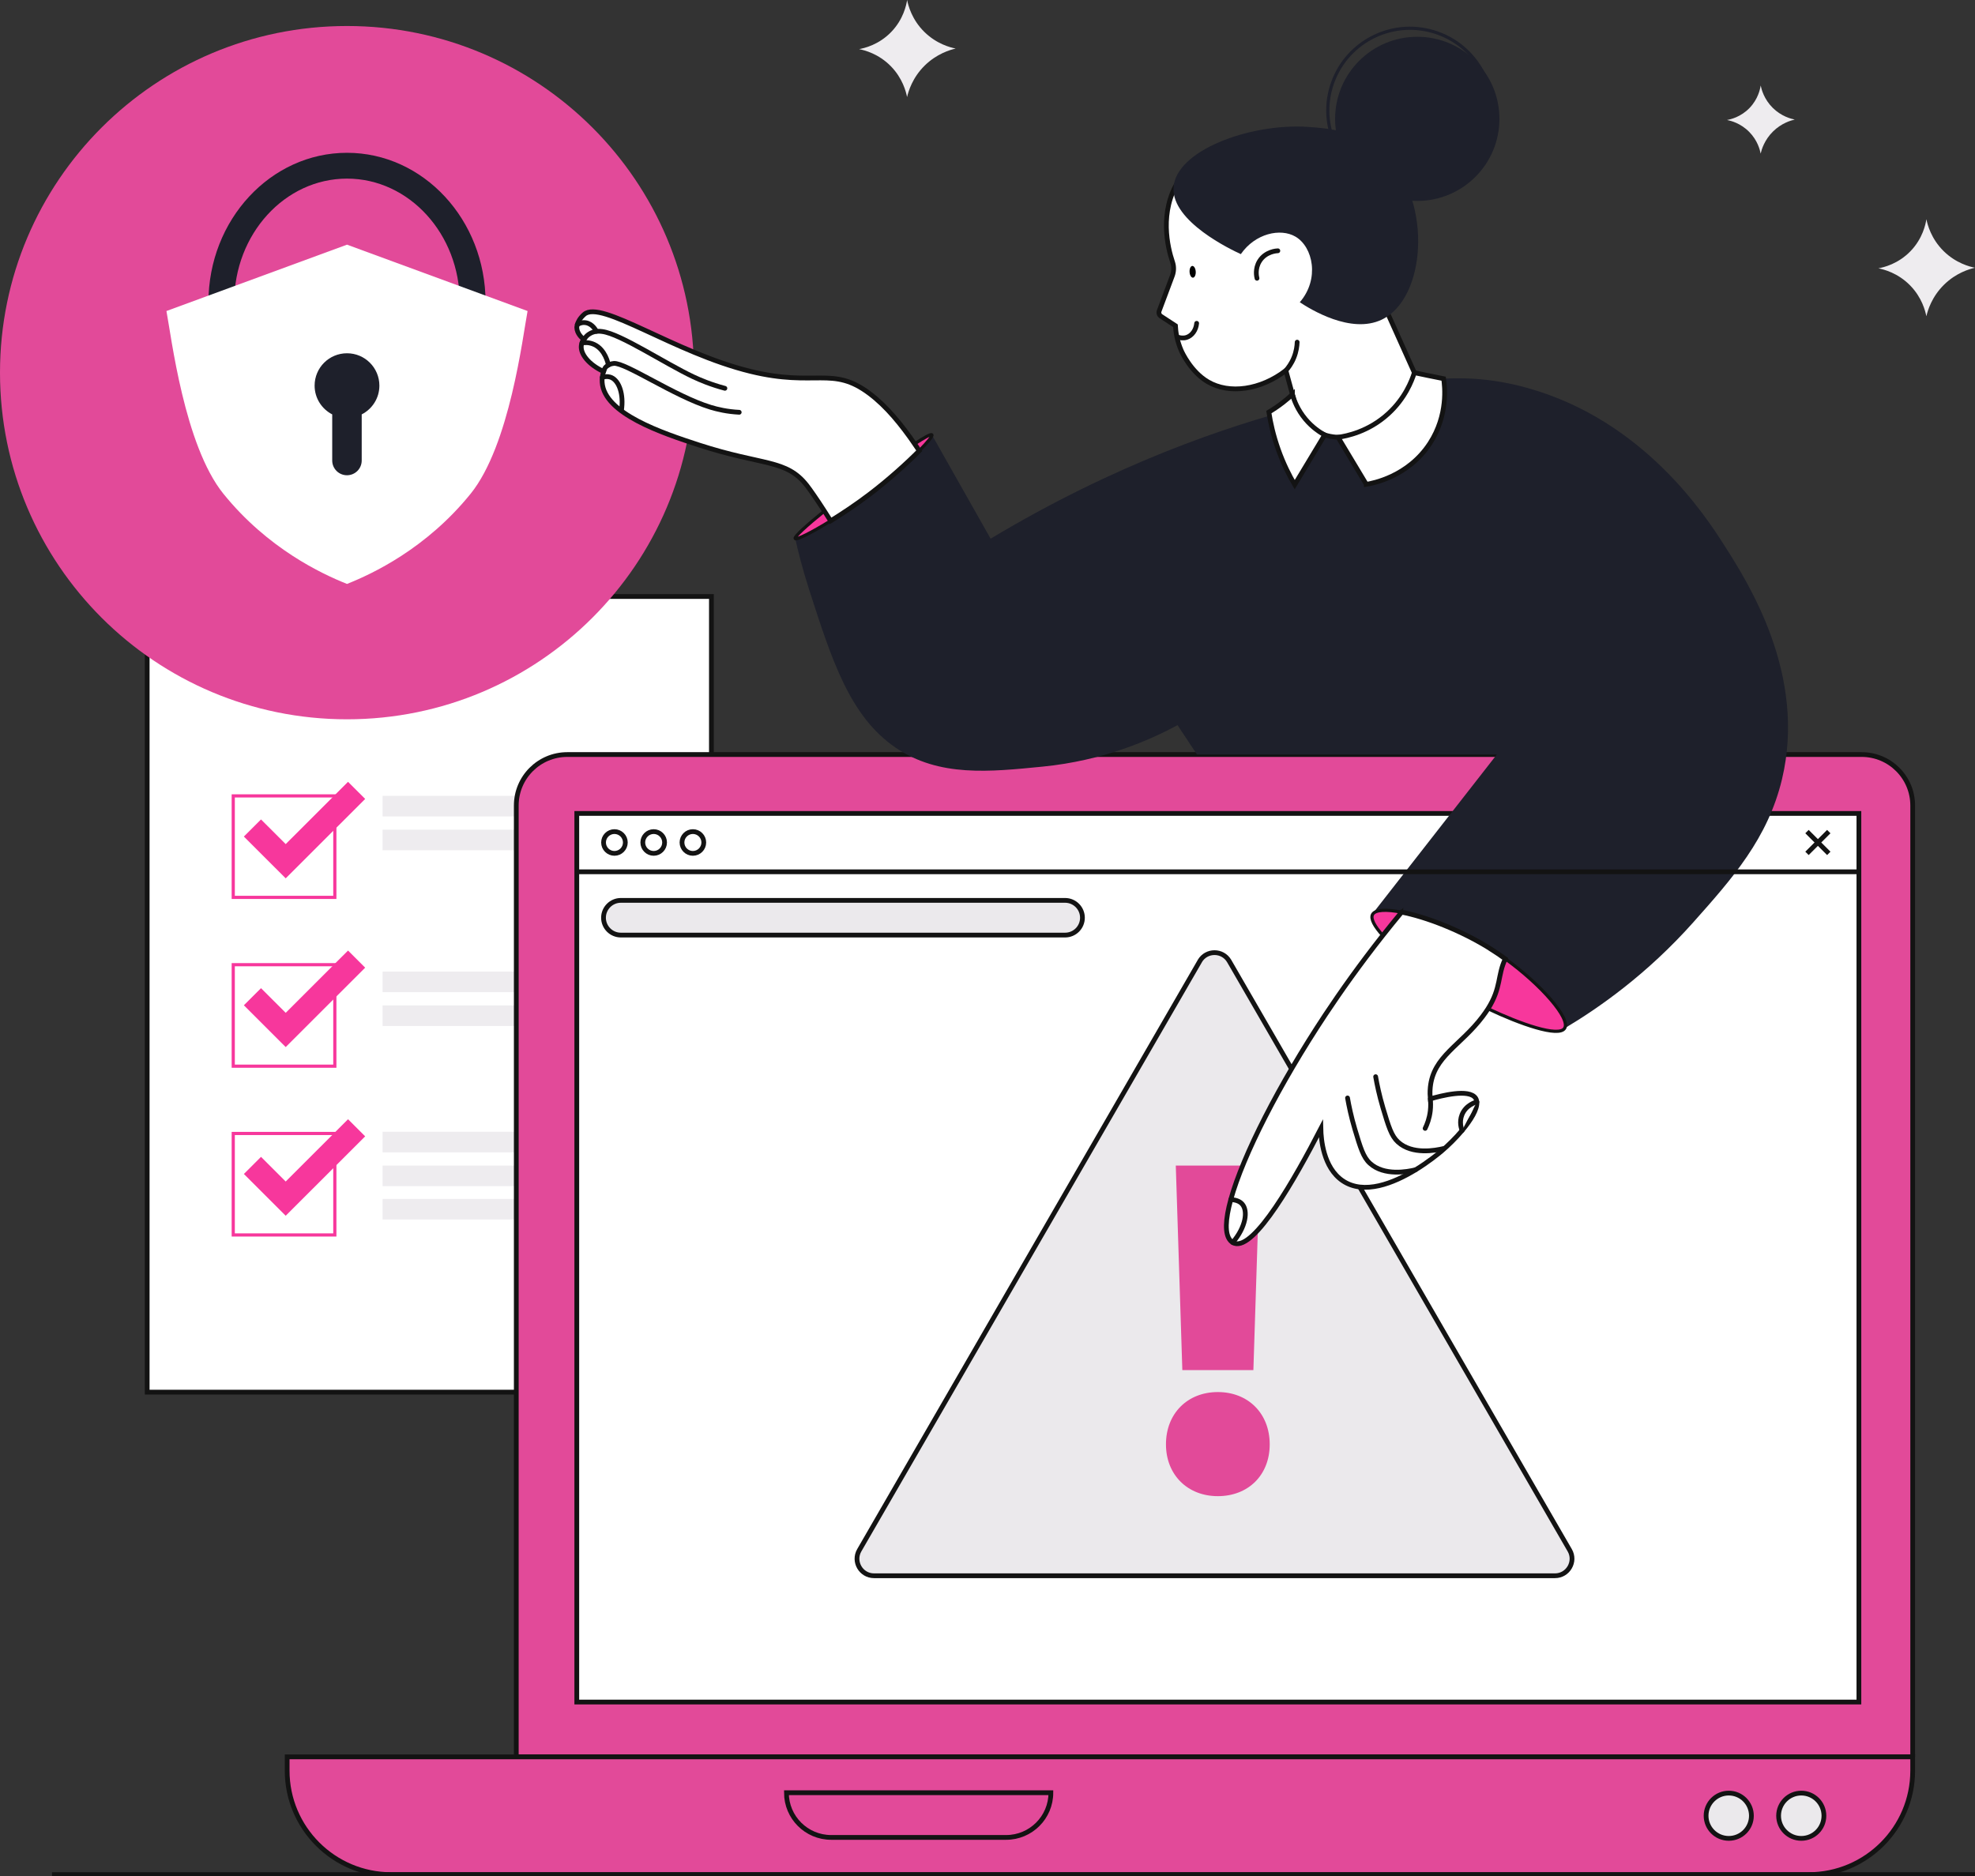 <svg width="361" height="343" viewBox="0 0 361 343" fill="none" xmlns="http://www.w3.org/2000/svg">
<rect x="0" y="0" width="361" height="343" fill="#333333" stroke="none"/>
<g clip-path="url(#clip0_112_7518)">
<path d="M130.035 109.047H26.902V254.495H130.035V109.047Z" fill="white"/>
<path d="M130.035 109.047H26.902V254.495H130.035V109.047Z" stroke="#131313" stroke-width="0.87" stroke-miterlimit="10"/>
<path d="M61.202 145.497H42.634V164.049H61.202V145.497Z" stroke="#F7379C" stroke-width="0.58" stroke-miterlimit="10"/>
<path d="M61.202 176.356H42.634V194.908H61.202V176.356Z" stroke="#F7379C" stroke-width="0.58" stroke-miterlimit="10"/>
<path d="M61.202 207.208H42.634V225.76H61.202V207.208Z" stroke="#F7379C" stroke-width="0.58" stroke-miterlimit="10"/>
<path d="M52.214 159.97L45.168 152.931L47.702 150.399L52.214 154.907L63.603 143.521L66.137 146.053L52.214 159.97Z" fill="#F7379C"/>
<path d="M45.774 152.93L52.221 159.372L65.546 146.06L63.61 144.126L52.214 155.511L47.702 151.004L45.767 152.937L45.774 152.93ZM52.221 160.568L44.577 152.93L47.709 149.801L52.221 154.309L63.617 142.923L66.749 146.053L52.221 160.568Z" fill="#F7379C"/>
<path d="M52.214 190.815L45.168 183.775L47.702 181.244L52.214 185.751L63.603 174.366L66.137 176.897L52.214 190.815Z" fill="#F7379C"/>
<path d="M45.774 183.775L52.221 190.217L65.546 176.905L63.61 174.971L52.214 186.356L47.702 181.848L45.767 183.782L45.774 183.775ZM52.221 191.413L44.577 183.775L47.709 180.646L52.221 185.154L63.617 173.768L66.749 176.898L52.221 191.413Z" fill="#F7379C"/>
<path d="M52.214 221.653L45.168 214.613L47.702 212.081L52.214 216.589L63.603 205.204L66.137 207.735L52.214 221.653Z" fill="#F7379C"/>
<path d="M45.774 214.613L52.221 221.055L65.546 207.742L63.61 205.809L52.214 217.194L47.702 212.686L45.767 214.62L45.774 214.613ZM52.221 222.251L44.577 214.613L47.709 211.484L52.221 215.992L63.617 204.606L66.749 207.735L52.221 222.251Z" fill="#F7379C"/>
<path d="M114.303 145.49H69.931V149.252H114.303V145.49Z" fill="#EEECEF"/>
<path d="M104.562 151.672H69.931V155.434H104.562V151.672Z" fill="#EEECEF"/>
<path d="M103.076 177.615H69.931V181.377H103.076V177.615Z" fill="#EEECEF"/>
<path d="M110.319 183.796H69.931V187.559H110.319V183.796Z" fill="#EEECEF"/>
<path d="M113.839 206.898H69.931V210.661H113.839V206.898Z" fill="#EEECEF"/>
<path d="M99.515 213.073H69.931V216.835H99.515V213.073Z" fill="#EEECEF"/>
<path d="M110.319 219.17H69.931V222.933H110.319V219.17Z" fill="#EEECEF"/>
<path d="M349.618 321.164H94.369V147.255C94.369 142.107 98.543 137.937 103.696 137.937H340.284C345.437 137.937 349.611 142.107 349.611 147.255V321.164H349.618Z" fill="#E24A99"/>
<path d="M349.618 321.164H94.369V147.255C94.369 142.107 98.543 137.937 103.696 137.937H340.284C345.437 137.937 349.611 142.107 349.611 147.255V321.164H349.618Z" stroke="#131313" stroke-width="0.87" stroke-miterlimit="10"/>
<path d="M339.778 148.704H105.428V311.149H339.778V148.704Z" fill="white"/>
<path d="M339.778 148.704H105.428V311.149H339.778V148.704Z" stroke="#131313" stroke-width="0.87" stroke-miterlimit="10"/>
<path d="M330.585 342.698H71.521C61.012 342.698 52.488 334.188 52.488 323.689V321.171H349.611V323.689C349.611 334.188 341.094 342.698 330.585 342.698Z" fill="#E24A99"/>
<path d="M330.585 342.698H71.521C61.012 342.698 52.488 334.188 52.488 323.689V321.171H349.611V323.689C349.611 334.188 341.094 342.698 330.585 342.698V342.698Z" stroke="#131313" stroke-width="0.87" stroke-miterlimit="10"/>
<path d="M183.904 335.897H151.926C147.414 335.897 143.747 332.24 143.747 327.725H192.083C192.083 332.24 188.422 335.897 183.904 335.897Z" fill="#E24A99"/>
<path d="M183.904 335.897H151.926C147.414 335.897 143.747 332.24 143.747 327.725H192.083C192.083 332.24 188.422 335.897 183.904 335.897Z" stroke="#131313" stroke-width="0.87" stroke-miterlimit="10"/>
<path d="M329.247 327.795C331.535 327.795 333.386 329.652 333.386 331.938C333.386 334.223 331.535 336.073 329.247 336.073C326.96 336.073 325.102 334.223 325.102 331.938C325.102 329.652 326.96 327.795 329.247 327.795Z" fill="#EBE9EC"/>
<path d="M329.247 327.795C331.535 327.795 333.386 329.652 333.386 331.938C333.386 334.223 331.535 336.073 329.247 336.073C326.96 336.073 325.102 334.223 325.102 331.938C325.102 329.652 326.96 327.795 329.247 327.795Z" stroke="#131313" stroke-width="0.87" stroke-linecap="round" stroke-linejoin="round"/>
<path d="M315.994 327.795C318.281 327.795 320.132 329.652 320.132 331.938C320.132 334.223 318.281 336.073 315.994 336.073C313.706 336.073 311.848 334.223 311.848 331.938C311.848 329.652 313.706 327.795 315.994 327.795Z" fill="#EBE9EC"/>
<path d="M315.994 327.795C318.281 327.795 320.132 329.652 320.132 331.938C320.132 334.223 318.281 336.073 315.994 336.073C313.706 336.073 311.848 334.223 311.848 331.938C311.848 329.652 313.706 327.795 315.994 327.795Z" stroke="#131313" stroke-width="0.87" stroke-linecap="round" stroke-linejoin="round"/>
<path d="M219.301 175.702C220.498 173.634 223.49 173.634 224.686 175.702L255.805 229.551L286.923 283.399C288.12 285.467 286.621 288.062 284.228 288.062H159.76C157.367 288.062 155.868 285.474 157.064 283.399L188.183 229.551L219.308 175.702H219.301Z" fill="#EBE9EC"/>
<path d="M219.301 175.702C220.498 173.634 223.49 173.634 224.686 175.702L255.805 229.551L286.923 283.399C288.12 285.467 286.621 288.062 284.228 288.062H159.76C157.367 288.062 155.868 285.474 157.064 283.399L188.183 229.551L219.308 175.702H219.301Z" stroke="#131313" stroke-width="0.87" stroke-linecap="round" stroke-linejoin="round"/>
<path d="M63.427 4.754C98.459 4.754 126.854 33.123 126.854 68.124C126.854 103.126 98.452 131.495 63.427 131.495C28.402 131.495 0 103.126 0 68.124C0 33.123 28.395 4.754 63.427 4.754Z" fill="#E24A99"/>
<path d="M321.822 15.647C321.723 16.308 321.343 18.116 319.802 19.726C318.197 21.393 316.325 21.822 315.67 21.934C316.346 22.068 318.162 22.511 319.745 24.129C321.259 25.669 321.688 27.392 321.822 28.074C321.991 27.35 322.505 25.577 324.102 24.016C325.63 22.518 327.319 22.026 328.051 21.857C327.354 21.716 325.602 21.266 324.039 19.726C322.434 18.137 321.97 16.33 321.829 15.64" fill="#EEECEF"/>
<path d="M352.117 40.072C351.969 41.007 351.442 43.595 349.231 45.895C346.944 48.279 344.262 48.883 343.34 49.052C344.304 49.242 346.894 49.882 349.147 52.182C351.301 54.383 351.913 56.837 352.11 57.815C352.35 56.781 353.082 54.256 355.362 52.027C357.544 49.889 359.951 49.186 360.993 48.947C360.001 48.75 357.502 48.103 355.271 45.909C352.969 43.637 352.314 41.056 352.117 40.072Z" fill="#EEECEF"/>
<path d="M165.807 0C165.659 0.935 165.131 3.523 162.921 5.823C160.633 8.207 157.951 8.812 157.029 8.981C157.994 9.17 160.584 9.81 162.836 12.11C164.99 14.311 165.603 16.766 165.8 17.743C166.039 16.709 166.771 14.185 169.052 11.955C171.234 9.825 173.641 9.114 174.683 8.875C173.69 8.678 171.191 8.031 168.96 5.837C166.658 3.573 166.004 0.985 165.807 0" fill="#EEECEF"/>
<path d="M88.753 55.269H84.037C84.037 42.8 74.788 32.652 63.427 32.652C52.067 32.652 42.818 42.8 42.818 55.269H38.102C38.102 40.198 49.462 27.933 63.427 27.933C77.392 27.933 88.753 40.191 88.753 55.269Z" fill="#1E202B"/>
<path d="M63.427 44.727C52.425 48.771 41.424 52.815 30.422 56.858C31.309 61.493 33.681 81.409 40.832 90.263C48.92 100.271 58.753 104.884 63.427 106.748C68.101 104.891 77.934 100.271 86.022 90.263C93.18 81.409 95.552 61.493 96.432 56.858L63.427 44.727Z" fill="white"/>
<path d="M69.346 70.495C69.346 67.231 66.7 64.58 63.426 64.58C60.153 64.58 57.507 67.224 57.507 70.495C57.507 72.787 58.816 74.77 60.724 75.755V84.187C60.724 85.671 61.927 86.88 63.419 86.88C64.912 86.88 66.115 85.678 66.115 84.187V75.755C68.03 74.777 69.346 72.794 69.346 70.495Z" fill="#1E202B"/>
<path d="M361 342.698H9.502" stroke="#131313" stroke-width="0.87" stroke-miterlimit="10"/>
<path d="M285.98 187.988C292.174 184.303 301.008 178.163 309.553 168.557C316.648 160.582 323.131 153.282 325.721 142.452C330.283 123.33 319.527 106.501 315.156 99.659C311.876 94.525 300.522 76.768 278.962 70.86C265.751 67.238 255.206 69.847 237.947 74.355C224.179 77.956 203.929 84.757 181.067 98.477C177.491 92.148 173.908 85.819 170.332 79.482C162.005 85.804 153.678 92.12 145.352 98.442C145.851 100.664 146.647 103.899 147.878 107.725C152.045 120.686 155.347 130.968 163.695 136.671C171.656 142.107 180.919 141.095 190.576 140.145C201.676 139.055 210.193 135.286 215.24 132.564C216.423 134.35 217.605 136.137 218.788 137.93H273.599C265.934 147.747 258.275 157.558 250.617 167.375C254.854 167.516 265.04 168.444 274.781 175.618C280.518 179.837 284.009 184.683 285.98 187.981" fill="#1E202B"/>
<path d="M220.674 28.018C219.161 28.904 217.077 30.451 215.472 32.983C211.847 38.707 213.41 45.198 214.325 47.899C214.607 48.722 214.585 49.608 214.283 50.424C213.48 52.562 212.685 54.699 211.882 56.837C211.749 57.196 211.882 57.604 212.206 57.815C213.086 58.392 213.973 58.968 214.853 59.545C214.909 60.628 215.12 62.273 215.916 64.088C216.035 64.362 217.654 67.956 220.773 69.791C224.693 72.105 230.423 71.289 235.04 67.731C235.66 70.002 236.286 72.267 236.906 74.538C237.975 76.901 239.397 78.076 240.34 78.666C245.035 81.627 251.574 78.863 255.052 76.163C257.515 74.25 258.902 72 259.627 70.586C256.417 63.441 253.207 56.289 249.998 49.144L220.674 28.018Z" fill="white"/>
<path d="M220.674 28.018C219.161 28.904 217.077 30.451 215.472 32.983C211.847 38.707 213.41 45.198 214.325 47.899C214.607 48.722 214.585 49.608 214.283 50.424C213.48 52.562 212.685 54.699 211.882 56.837C211.749 57.196 211.882 57.604 212.206 57.815C213.086 58.392 213.973 58.968 214.853 59.545C214.909 60.628 215.12 62.273 215.916 64.088C216.035 64.362 217.654 67.956 220.773 69.791C224.693 72.105 230.423 71.289 235.04 67.731C235.66 70.002 236.286 72.267 236.906 74.538C237.975 76.901 239.397 78.076 240.34 78.666C245.035 81.627 251.574 78.863 255.052 76.163C257.515 74.25 258.902 72 259.627 70.586C256.417 63.441 253.207 56.289 249.998 49.144L220.674 28.018V28.018Z" stroke="#131313" stroke-width="0.87" stroke-miterlimit="10"/>
<path d="M239.024 23.193C228.29 22.518 214.818 27.589 214.501 34.347C214.212 40.529 225.066 45.656 226.805 46.457C229.416 42.674 234.055 41.647 236.8 43.264C240.009 45.156 241.248 51.007 237.581 55.255C239.524 56.535 246.929 61.127 252.56 58.434C260.675 54.545 261.759 37.139 253.679 28.756C248.935 23.826 242.339 23.411 239.017 23.2" fill="#1E202B"/>
<path d="M217.936 48.616C218.246 48.602 218.527 49.066 218.562 49.657C218.598 50.248 218.372 50.74 218.063 50.761C217.753 50.782 217.471 50.311 217.436 49.72C217.401 49.13 217.626 48.637 217.936 48.616Z" fill="black"/>
<path d="M229.761 50.874C229.691 50.606 229.346 49.144 230.226 47.73C231.338 45.951 233.393 45.846 233.569 45.846" stroke="#131313" stroke-width="0.87" stroke-linecap="round" stroke-linejoin="round"/>
<path d="M215.374 61.655C215.677 61.753 216.254 61.88 216.887 61.683C217.887 61.359 218.612 60.347 218.732 59.102" stroke="#131313" stroke-width="0.87" stroke-linecap="round" stroke-linejoin="round"/>
<path d="M236.236 72.112C235.73 72.576 235.174 73.054 234.561 73.533C233.646 74.25 232.752 74.841 231.929 75.333C232.224 77.267 232.738 79.595 233.646 82.155C234.561 84.743 235.652 86.902 236.652 88.603C238.475 85.572 240.298 82.534 242.128 79.51C241.234 79.018 239.876 78.132 238.616 76.627C237.166 74.89 236.525 73.146 236.236 72.119" fill="white"/>
<path d="M236.236 72.112C235.73 72.576 235.174 73.054 234.561 73.533C233.646 74.25 232.752 74.841 231.929 75.333C232.224 77.267 232.738 79.595 233.646 82.155C234.561 84.743 235.652 86.902 236.652 88.603C238.475 85.572 240.298 82.534 242.128 79.51C241.234 79.018 239.876 78.132 238.616 76.627C237.166 74.89 236.525 73.146 236.236 72.119V72.112Z" stroke="#131313" stroke-width="0.87" stroke-miterlimit="10"/>
<path d="M249.738 88.533C248.013 85.671 246.296 82.802 244.578 79.939C246.12 79.721 250.139 78.941 253.764 75.621C256.819 72.822 258.05 69.637 258.522 68.132C259.381 68.314 260.247 68.49 261.112 68.673C262.041 68.863 262.956 69.046 263.872 69.229C264.076 70.572 264.723 75.853 261.387 81.015C257.389 87.197 250.8 88.364 249.738 88.54" fill="white"/>
<path d="M249.738 88.533C248.013 85.671 246.296 82.802 244.578 79.939C246.12 79.721 250.139 78.941 253.764 75.621C256.819 72.822 258.05 69.637 258.522 68.132C259.381 68.314 260.247 68.49 261.112 68.673C262.041 68.863 262.956 69.046 263.872 69.229C264.076 70.572 264.723 75.853 261.387 81.015C257.389 87.197 250.8 88.364 249.738 88.54V88.533Z" stroke="#131313" stroke-width="0.87" stroke-miterlimit="10"/>
<path d="M259.057 6.723C267.349 6.723 274.071 13.439 274.071 21.731C274.071 30.022 267.349 36.731 259.057 36.731C250.765 36.731 244.036 30.015 244.036 21.731C244.036 13.446 250.758 6.723 259.057 6.723Z" fill="#1E202B"/>
<path d="M272.099 24.526C274.504 16.594 270.017 8.215 262.077 5.813C254.138 3.41 245.752 7.893 243.347 15.826C240.943 23.758 245.429 32.137 253.369 34.539C261.309 36.942 269.694 32.459 272.099 24.526Z" stroke="#1E202B" stroke-width="0.58" stroke-miterlimit="10"/>
<path d="M237.102 62.548C237.081 63.209 236.969 64.222 236.504 65.375C236.061 66.472 235.462 67.253 235.04 67.738" stroke="#131313" stroke-width="0.87" stroke-linecap="round" stroke-linejoin="round"/>
<path d="M150.687 93.421C151.06 94.005 151.44 94.609 151.827 95.221C148.35 97.366 145.563 98.759 145.345 98.449C145.133 98.14 147.421 96.072 150.687 93.421Z" fill="#F7379C"/>
<path d="M150.687 93.421C151.06 94.005 151.44 94.609 151.827 95.221C148.35 97.366 145.563 98.759 145.345 98.449C145.133 98.14 147.421 96.072 150.687 93.421Z" stroke="#131313" stroke-width="0.58" stroke-miterlimit="10"/>
<path d="M168.031 82.401C167.749 81.979 167.46 81.557 167.172 81.142C168.974 79.96 170.17 79.299 170.332 79.489C170.501 79.686 169.579 80.826 168.031 82.401Z" fill="#F7379C"/>
<path d="M168.031 82.401C167.749 81.979 167.46 81.557 167.172 81.142C168.974 79.96 170.17 79.299 170.332 79.489C170.501 79.686 169.579 80.826 168.031 82.401Z" stroke="#131313" stroke-width="0.58" stroke-miterlimit="10"/>
<path d="M256.199 166.749C254.996 168.198 253.848 169.619 252.75 171.011C251.23 169.323 250.47 167.938 250.885 167.171C251.364 166.292 253.384 166.208 256.199 166.756" fill="#F7379C"/>
<path d="M256.199 166.749C254.996 168.198 253.848 169.619 252.75 171.011C251.23 169.323 250.47 167.938 250.885 167.171C251.364 166.292 253.384 166.208 256.199 166.756V166.749Z" stroke="#131313" stroke-width="0.58" stroke-miterlimit="10"/>
<path d="M285.981 187.988C284.883 189.669 277.893 187.214 271.98 184.408C274.444 180.498 273.691 178.318 275.148 175.273C281.729 180.034 287.135 186.223 285.981 187.988Z" fill="#F7379C"/>
<path d="M285.981 187.988C284.883 189.669 277.893 187.214 271.98 184.408C274.444 180.498 273.691 178.318 275.148 175.273C281.729 180.034 287.135 186.223 285.981 187.988Z" stroke="#131313" stroke-width="0.58" stroke-miterlimit="10"/>
<path d="M216.113 250.465L214.916 213.073H230.296L229.099 250.465H216.113ZM213.121 264.038C213.121 258.405 217.049 254.481 222.602 254.481C228.156 254.481 232.084 258.405 232.084 264.038C232.084 269.671 228.149 273.511 222.602 273.511C217.049 273.511 213.121 269.587 213.121 264.038Z" fill="#E24A99"/>
<path d="M272.494 173.48C267.046 170.055 260.633 167.607 256.199 166.75C254.995 168.198 253.848 169.619 252.75 171.011C248.569 176.314 245.106 181.201 242.262 185.484C233.794 198.27 227.185 211.238 224.968 219.297C223.961 222.954 223.849 225.598 224.883 226.766C224.975 226.864 225.108 227.019 225.32 227.145C225.411 227.202 225.517 227.258 225.643 227.293C229.339 228.496 236.723 215.443 241.431 206.322C241.474 208.256 241.861 213.432 245.415 215.851C249.329 218.509 254.77 216.273 258.712 213.868H258.719C261.063 212.433 262.879 210.949 263.526 210.401C264.723 209.381 266.088 208.045 267.25 206.659C268.848 204.747 270.058 202.77 269.946 201.448C269.918 201.195 269.854 200.963 269.728 200.766C268.573 198.952 263.322 200.337 261.436 200.886C261.394 200.429 261.344 199.676 261.436 198.762C262.006 193.101 266.954 191.174 270.987 185.843C271.368 185.344 271.691 184.865 271.98 184.422C274.444 180.512 273.69 178.332 275.147 175.287C274.282 174.661 273.388 174.056 272.494 173.494" fill="white"/>
<path d="M272.494 173.48C267.046 170.055 260.633 167.607 256.199 166.75C254.995 168.198 253.848 169.619 252.75 171.011C248.569 176.314 245.106 181.201 242.262 185.484C233.794 198.27 227.185 211.238 224.968 219.297C223.961 222.954 223.849 225.598 224.883 226.766C224.975 226.864 225.108 227.019 225.32 227.145C225.411 227.202 225.517 227.258 225.643 227.293C229.339 228.496 236.723 215.443 241.431 206.322C241.474 208.256 241.861 213.432 245.415 215.851C249.329 218.509 254.77 216.273 258.712 213.868H258.719C261.063 212.433 262.879 210.949 263.526 210.401C264.723 209.381 266.088 208.045 267.25 206.659C268.848 204.747 270.058 202.77 269.946 201.448C269.918 201.195 269.854 200.963 269.728 200.766C268.573 198.952 263.322 200.337 261.436 200.886C261.394 200.429 261.344 199.676 261.436 198.762C262.006 193.101 266.954 191.174 270.987 185.843C271.368 185.344 271.691 184.865 271.98 184.422C274.444 180.512 273.69 178.332 275.147 175.287C274.282 174.661 273.388 174.056 272.494 173.494V173.48Z" stroke="#131313" stroke-width="0.87" stroke-miterlimit="10"/>
<path d="M246.31 200.717C246.549 202.095 246.957 204.092 247.654 206.441C248.668 209.838 249.195 211.568 250.399 212.658C253.003 215.042 257.297 214.191 258.712 213.854" fill="white"/>
<path d="M246.31 200.717C246.549 202.095 246.957 204.092 247.654 206.441C248.668 209.838 249.195 211.568 250.399 212.658C253.003 215.042 257.297 214.191 258.712 213.854" stroke="#131313" stroke-width="0.87" stroke-linecap="round" stroke-linejoin="round"/>
<path d="M251.448 196.828C251.688 198.206 252.096 200.204 252.793 202.552C253.806 205.949 254.334 207.679 255.538 208.769C258.142 211.153 262.436 210.302 263.851 209.965" fill="white"/>
<path d="M251.448 196.828C251.688 198.206 252.096 200.204 252.793 202.552C253.806 205.949 254.334 207.679 255.538 208.769C258.142 211.153 262.436 210.302 263.851 209.965" stroke="#131313" stroke-width="0.87" stroke-linecap="round" stroke-linejoin="round"/>
<path d="M261.442 200.872C261.506 201.476 261.534 202.229 261.435 203.08C261.274 204.458 260.851 205.548 260.492 206.28" fill="white"/>
<path d="M261.442 200.872C261.506 201.476 261.534 202.229 261.435 203.08C261.274 204.458 260.851 205.548 260.492 206.28" stroke="#131313" stroke-width="0.87" stroke-linecap="round" stroke-linejoin="round"/>
<path d="M224.968 219.297C226.242 219.353 226.791 219.831 227.016 220.07C228.185 221.343 227.713 224.325 225.327 227.138" stroke="#131313" stroke-width="0.87" stroke-linecap="round" stroke-linejoin="round"/>
<path d="M269.953 201.441C269.763 201.49 267.933 201.983 267.222 203.797C266.687 205.154 267.13 206.364 267.25 206.652" fill="white"/>
<path d="M269.953 201.441C269.763 201.49 267.933 201.983 267.222 203.797C266.687 205.154 267.13 206.364 267.25 206.652" stroke="#131313" stroke-width="0.87" stroke-linecap="round" stroke-linejoin="round"/>
<path d="M105.428 159.372H339.778" stroke="#131313" stroke-width="0.87" stroke-miterlimit="10"/>
<path d="M112.311 152.023C113.409 152.023 114.303 152.916 114.303 154.013C114.303 155.11 113.409 156.004 112.311 156.004C111.213 156.004 110.319 155.11 110.319 154.013C110.319 152.916 111.213 152.023 112.311 152.023Z" fill="white"/>
<path d="M112.311 152.023C113.409 152.023 114.303 152.916 114.303 154.013C114.303 155.11 113.409 156.004 112.311 156.004C111.213 156.004 110.319 155.11 110.319 154.013C110.319 152.916 111.213 152.023 112.311 152.023Z" stroke="#131313" stroke-width="0.87" stroke-miterlimit="10"/>
<path d="M119.484 152.023C120.582 152.023 121.476 152.916 121.476 154.013C121.476 155.11 120.582 156.004 119.484 156.004C118.386 156.004 117.492 155.11 117.492 154.013C117.492 152.916 118.386 152.023 119.484 152.023Z" fill="white"/>
<path d="M119.484 152.023C120.582 152.023 121.476 152.916 121.476 154.013C121.476 155.11 120.582 156.004 119.484 156.004C118.386 156.004 117.492 155.11 117.492 154.013C117.492 152.916 118.386 152.023 119.484 152.023Z" stroke="#131313" stroke-width="0.87" stroke-miterlimit="10"/>
<path d="M126.649 152.023C127.747 152.023 128.641 152.916 128.641 154.013C128.641 155.11 127.747 156.004 126.649 156.004C125.551 156.004 124.657 155.11 124.657 154.013C124.657 152.916 125.551 152.023 126.649 152.023Z" fill="white"/>
<path d="M126.649 152.023C127.747 152.023 128.641 152.916 128.641 154.013C128.641 155.11 127.747 156.004 126.649 156.004C125.551 156.004 124.657 155.11 124.657 154.013C124.657 152.916 125.551 152.023 126.649 152.023Z" stroke="#131313" stroke-width="0.87" stroke-miterlimit="10"/>
<path d="M330.29 152.023L334.274 156.004" stroke="#131313" stroke-width="0.87" stroke-miterlimit="10"/>
<path d="M334.274 152.023L330.29 156.004" stroke="#131313" stroke-width="0.87" stroke-miterlimit="10"/>
<path d="M194.68 170.941H113.487C111.734 170.941 110.312 169.52 110.312 167.769C110.312 166.018 111.734 164.597 113.487 164.597H194.68C196.432 164.597 197.854 166.018 197.854 167.769C197.854 169.52 196.439 170.941 194.68 170.941Z" fill="#EBE9EC"/>
<path d="M194.68 170.941H113.487C111.734 170.941 110.312 169.52 110.312 167.769C110.312 166.018 111.734 164.597 113.487 164.597H194.68C196.432 164.597 197.854 166.018 197.854 167.769C197.854 169.52 196.439 170.941 194.68 170.941Z" stroke="#131313" stroke-width="0.87" stroke-linecap="round" stroke-linejoin="round"/>
<path d="M167.179 81.142C164.744 77.618 162.069 74.299 158.937 71.943C152.123 66.817 149.146 70.818 137.187 67.892C123.208 64.475 109.876 54.763 106.793 57.463C105.977 58.173 105.646 58.877 105.519 59.341C105.421 59.678 105.428 59.889 105.428 59.889C105.463 60.986 106.364 61.774 106.73 62.055C106.695 62.098 106.667 62.147 106.639 62.182C106.561 62.302 106.498 62.407 106.448 62.505C106.413 62.576 106.385 62.646 106.364 62.717C106.308 62.871 106.273 63.012 106.258 63.139C106.04 64.728 107.666 66.676 110.327 67.914C110.235 68.195 110.137 68.561 110.088 68.997C110.052 69.278 110.038 69.587 110.066 69.911C110.454 75.614 121.012 79.152 127.748 81.346C139.545 85.179 143.684 83.899 147.478 88.744C148.146 89.602 149.35 91.346 150.687 93.421C151.061 93.997 151.441 94.602 151.828 95.221C154.101 93.822 156.67 92.099 159 90.319C162.386 87.746 165.835 84.63 168.031 82.401C167.75 81.979 167.461 81.557 167.172 81.142" fill="white"/>
<path d="M167.179 81.142C164.744 77.618 162.069 74.299 158.937 71.943C152.123 66.817 149.146 70.818 137.187 67.892C123.208 64.475 109.876 54.763 106.793 57.463C105.977 58.173 105.646 58.877 105.519 59.341C105.421 59.678 105.428 59.889 105.428 59.889C105.463 60.986 106.364 61.774 106.73 62.055C106.695 62.098 106.667 62.147 106.639 62.182C106.561 62.302 106.498 62.407 106.448 62.505C106.413 62.576 106.385 62.646 106.364 62.717C106.308 62.871 106.273 63.012 106.258 63.139C106.04 64.728 107.666 66.676 110.327 67.914C110.235 68.195 110.137 68.561 110.088 68.997C110.052 69.278 110.038 69.587 110.066 69.911C110.454 75.614 121.012 79.152 127.748 81.346C139.545 85.179 143.684 83.899 147.478 88.744C148.146 89.602 149.35 91.346 150.687 93.421C151.061 93.997 151.441 94.602 151.828 95.221C154.101 93.822 156.67 92.099 159 90.319C162.386 87.746 165.835 84.63 168.031 82.401C167.75 81.979 167.461 81.557 167.172 81.142H167.179Z" stroke="#131313" stroke-width="0.87" stroke-miterlimit="10"/>
<path d="M110.326 67.907C110.375 67.696 110.481 67.421 110.671 67.168C110.671 67.168 111.157 66.528 112.198 66.437C114.331 66.254 123.306 72.443 129.887 74.454C131.14 74.834 132.907 75.256 135.117 75.368" stroke="#131313" stroke-width="0.87" stroke-linecap="round" stroke-linejoin="round"/>
<path d="M106.448 62.499C106.645 62.133 107.018 61.514 107.673 61.078C108.658 60.417 109.693 60.55 110.094 60.607C113.445 61.043 121.511 66.43 126.727 68.884C127.931 69.447 129.902 70.298 132.499 70.987" stroke="#131313" stroke-width="0.87" stroke-linecap="round" stroke-linejoin="round"/>
<path d="M110.087 68.99C110.917 68.715 111.481 68.891 111.762 69.018C113.177 69.658 114.029 72.098 113.592 75.016" stroke="#131313" stroke-width="0.87" stroke-linecap="round" stroke-linejoin="round"/>
<path d="M106.363 62.709C106.821 62.618 107.687 62.534 108.63 62.984C110.643 63.94 111.157 66.458 111.206 66.739" stroke="#131313" stroke-width="0.87" stroke-linecap="round" stroke-linejoin="round"/>
<path d="M105.519 59.334C105.744 59.193 106.328 58.877 107.067 58.996C108.306 59.186 108.925 60.403 109.003 60.565" stroke="#131313" stroke-width="0.87" stroke-linecap="round" stroke-linejoin="round"/>
</g>
<defs>
<clipPath id="clip0_112_7518">
<rect width="361" height="343" fill="white"/>
</clipPath>
</defs>
</svg>
